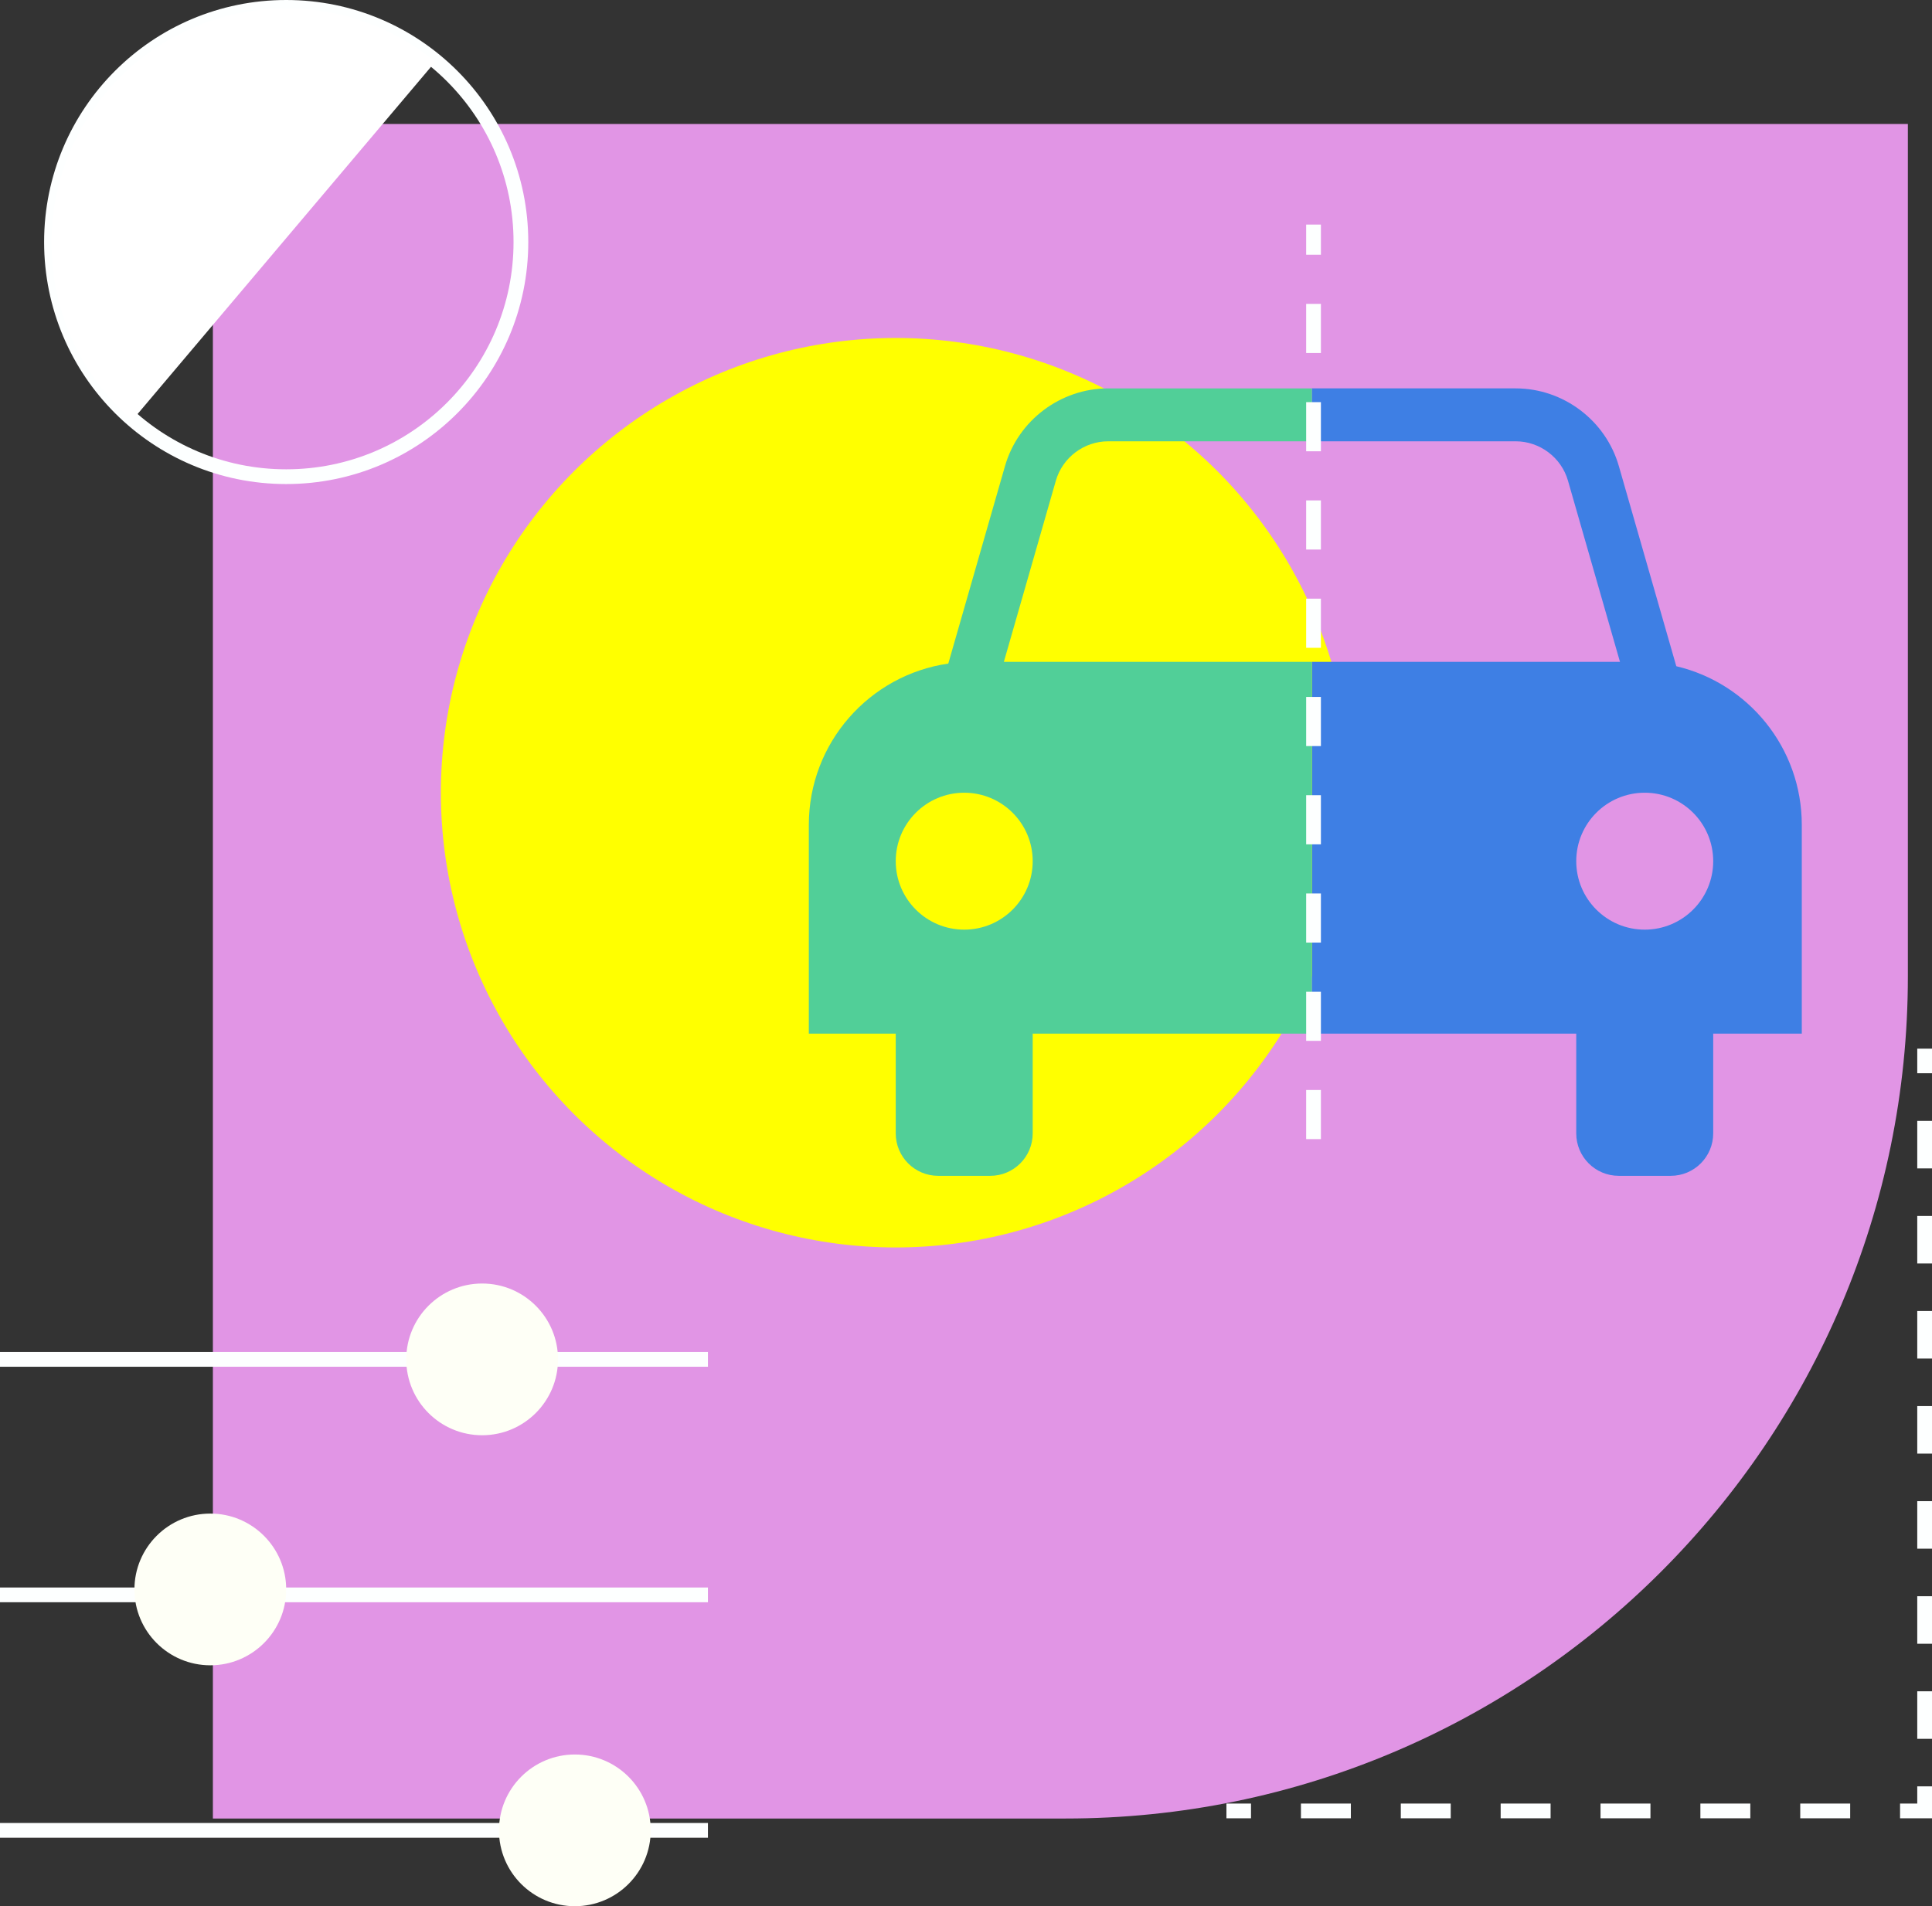 <?xml version="1.0" encoding="UTF-8"?> <svg xmlns="http://www.w3.org/2000/svg" id="_Слой_2" viewBox="0 0 786.25 775.96"><rect x="0" y="0" width="786.25" height="775.96" fill="#333333" stroke="none"/> <defs> <style>.cls-1,.cls-2,.cls-3,.cls-4{fill:none;stroke:#fdffff;stroke-miterlimit:10;stroke-width:6px;}.cls-5{fill:#fff;}.cls-6{fill:#ff0;}.cls-7{fill:#fefff6;}.cls-8{fill:#e195e5;}.cls-9{fill:#3e7fe4;}.cls-10{fill:#51cf98;}.cls-2{stroke-dasharray:0 0 20 20;}.cls-3{stroke-dasharray:0 0 19.35 19.35;}.cls-4{stroke-dasharray:0 0 20.32 20.32;}</style> </defs> <g id="Layer_2"> <path class="cls-8" d="m86.64,50.47h689.79v346.99c0,189.2-153.61,342.8-342.8,342.8H86.64V50.47h0Z"></path> <circle class="cls-6" cx="364.53" cy="322.69" r="185.11"></circle> <line class="cls-1" x1="499.11" y1="737.17" x2="509.11" y2="737.17"></line> <line class="cls-4" x1="529.43" y1="737.17" x2="763.09" y2="737.17"></line> <polyline class="cls-1" points="773.25 737.17 783.25 737.17 783.25 727.17"></polyline> <line class="cls-3" x1="783.25" y1="707.82" x2="783.25" y2="446.56"></line> <line class="cls-1" x1="783.25" y1="436.88" x2="783.25" y2="426.88"></line> <path class="cls-9" d="m682.19,271.2l-23.38-81.46c-5.35-18.63-22.62-31.64-42-31.64h-82.91v21.54h82.91c9.83,0,18.59,6.59,21.3,16.04l21.16,73.74h-125.37v151.34h107.57v40.6c0,9.55,7.74,17.28,17.28,17.28h21.18c9.54,0,17.28-7.73,17.28-17.28v-40.6h36.05v-84.98c0-31.39-21.79-57.68-51.07-64.58Zm-12.85,107.23c-15.39,0-27.87-12.48-27.87-27.87s12.48-27.87,27.87-27.87,27.87,12.48,27.87,27.87-12.48,27.87-27.87,27.87Z"></path> <path class="cls-10" d="m450.99,179.64h82.91v-21.54h-82.91c-19.38,0-36.65,13.01-42,31.64l-23.07,80.38c-32.1,4.64-56.76,32.27-56.76,65.66v84.98h35.37v40.6c0,9.55,7.74,17.28,17.28,17.28h21.18c9.54,0,17.28-7.73,17.28-17.28v-40.6h113.63v-151.34h-125.37l21.16-73.74c2.71-9.45,11.47-16.04,21.3-16.04Zm-30.72,170.92c0,15.39-12.48,27.87-27.87,27.87s-27.87-12.48-27.87-27.87,12.48-27.87,27.87-27.87,27.87,12.48,27.87,27.87Z"></path> <line class="cls-2" x1="534.56" y1="463.7" x2="534.56" y2="91.42"></line> <circle class="cls-1" cx="116.47" cy="98.52" r="95.52"></circle> <path class="cls-5" d="m177.13,25.15L53.85,171.06c-18.14-15.75-30.39-38.3-32.57-64.13C16.87,54.36,55.9,8.16,108.47,3.74c25.83-2.17,50.11,6.14,68.66,21.4Z"></path> <line class="cls-1" y1="553.36" x2="288.1" y2="553.36"></line> <line class="cls-1" y1="649.22" x2="288.1" y2="649.22"></line> <line class="cls-1" y1="745.08" x2="288.1" y2="745.08"></line> <circle class="cls-7" cx="233.94" cy="745.08" r="30.88"></circle> <circle class="cls-7" cx="196.21" cy="553.36" r="30.88"></circle> <circle class="cls-7" cx="85.59" cy="647.01" r="30.88"></circle> </g> </svg> 